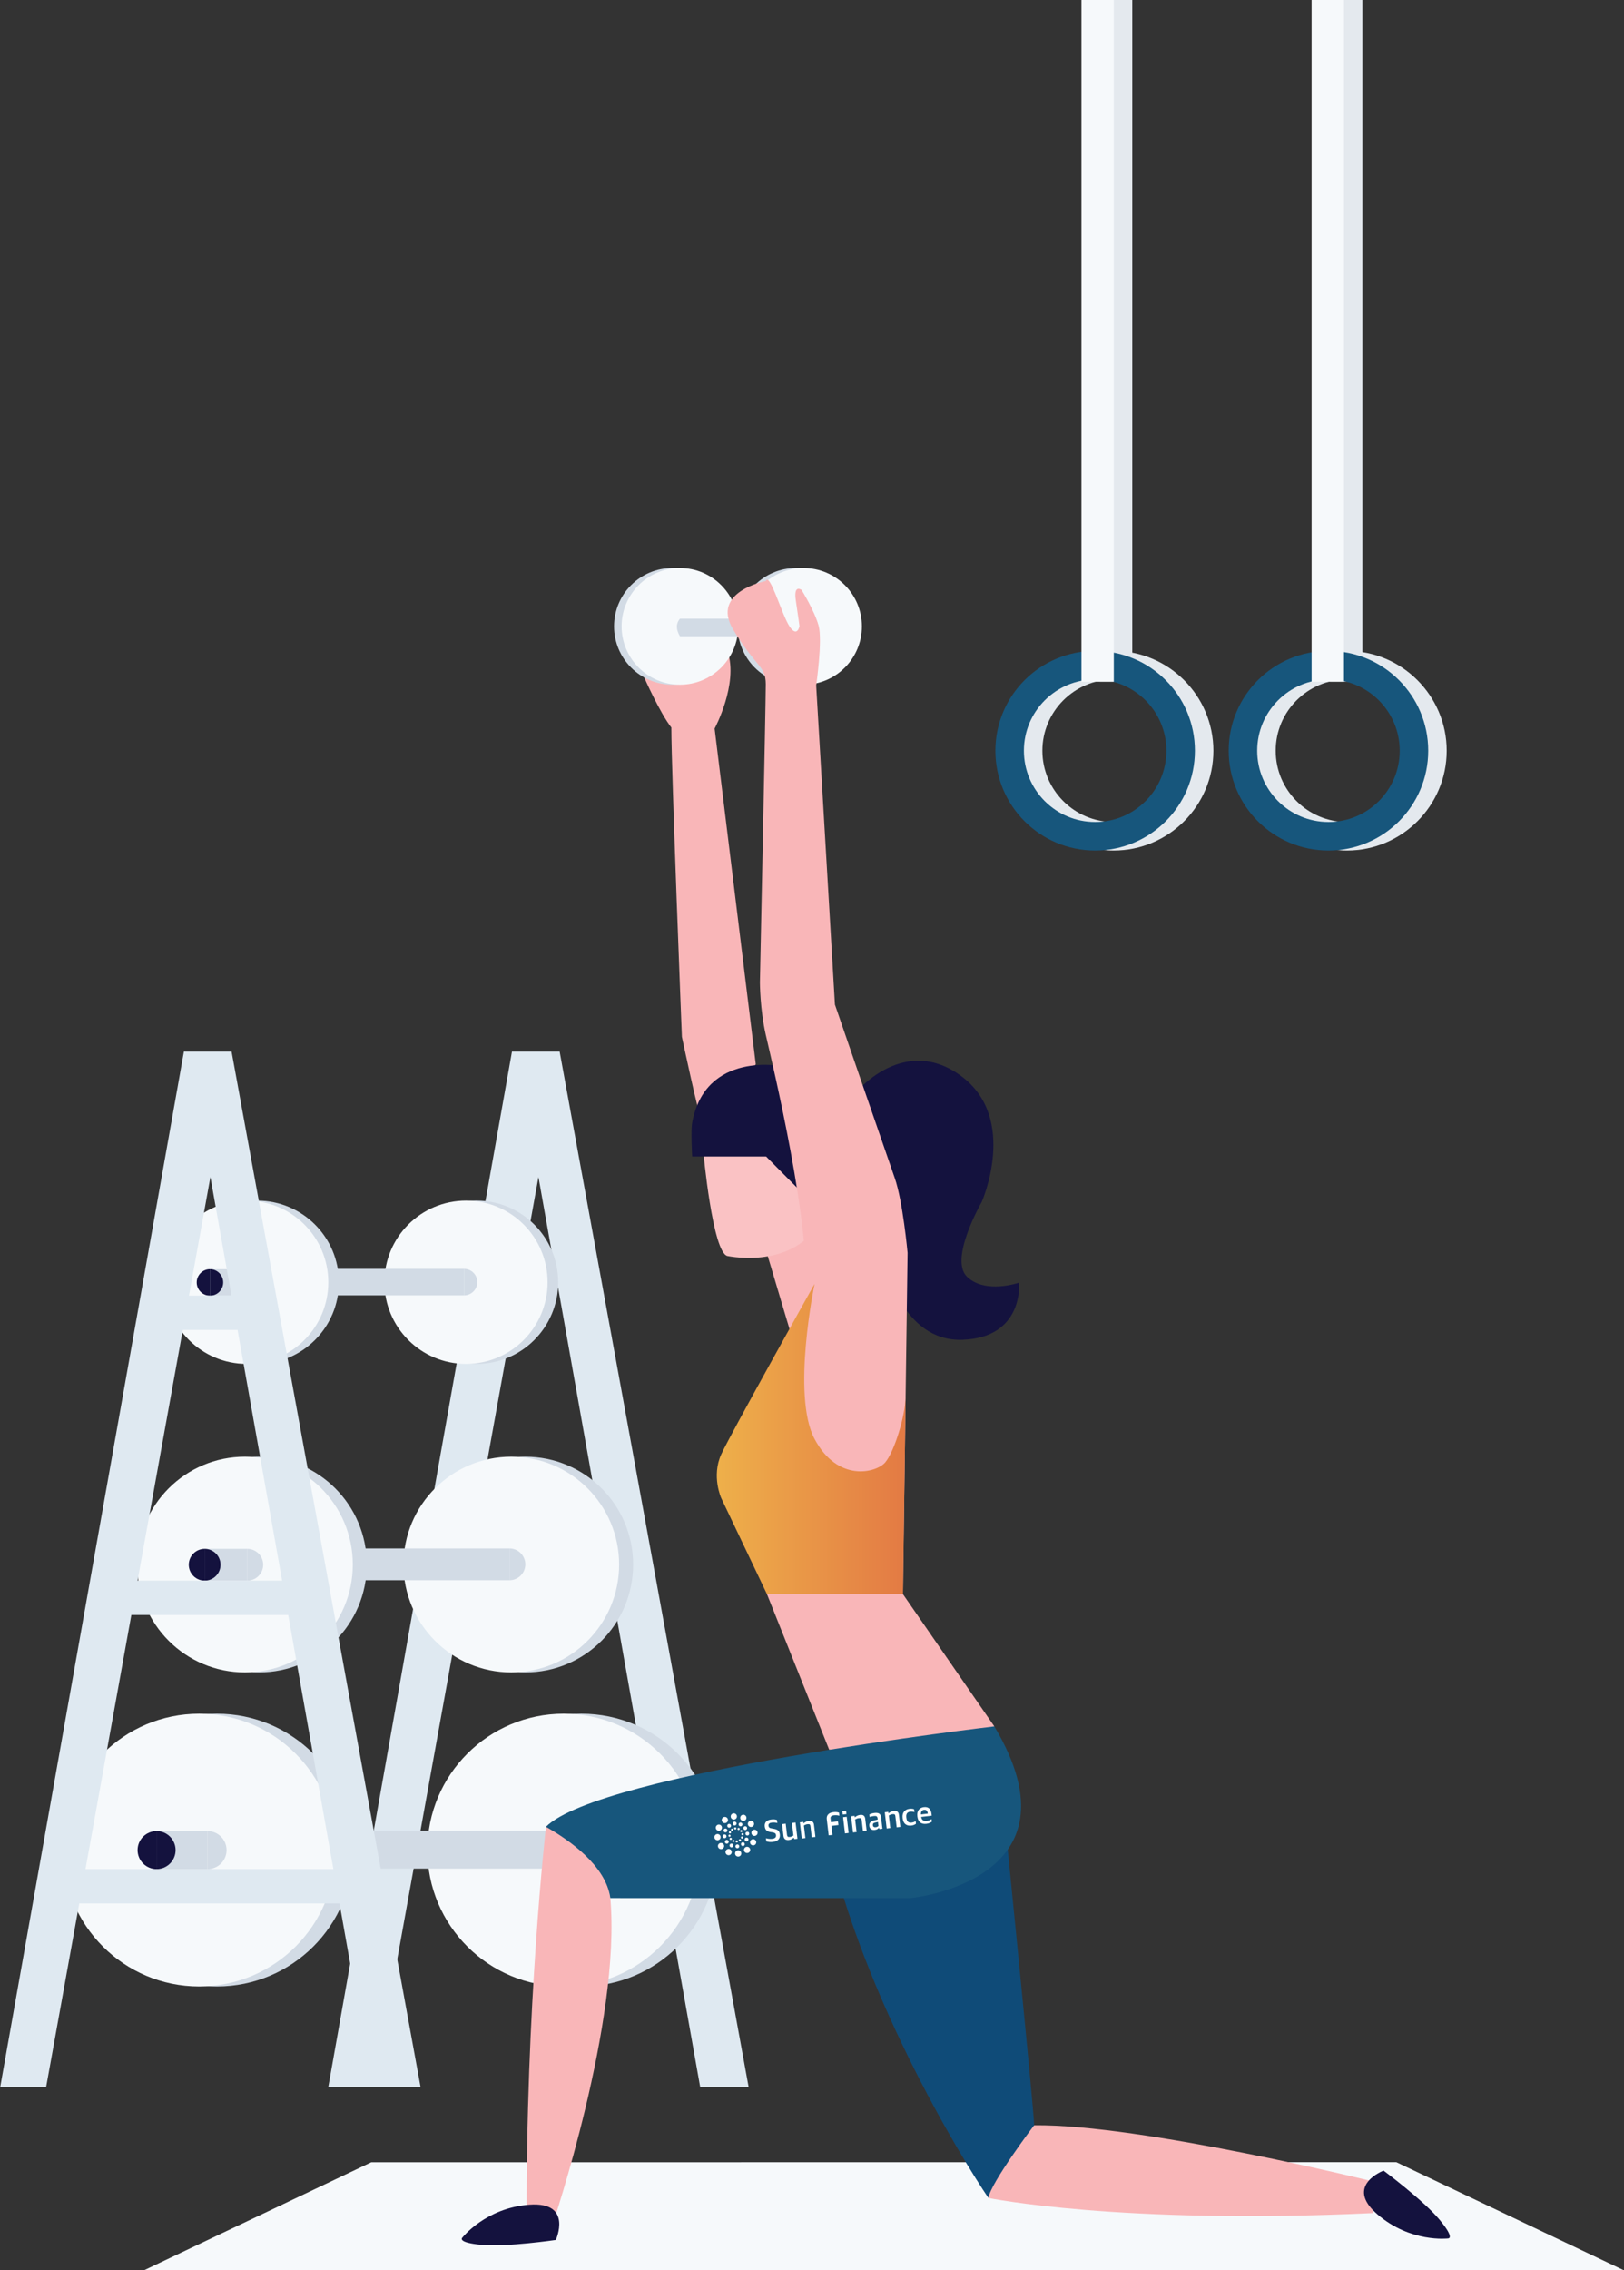 <?xml version="1.0" encoding="UTF-8" standalone="no"?>
<!DOCTYPE svg PUBLIC "-//W3C//DTD SVG 1.1//EN" "http://www.w3.org/Graphics/SVG/1.1/DTD/svg11.dtd">
<svg width="100%" height="100%" viewBox="0 0 2373 3316" version="1.1" xmlns="http://www.w3.org/2000/svg" xmlns:xlink="http://www.w3.org/1999/xlink" xml:space="preserve" xmlns:serif="http://www.serif.com/" style="fill-rule:evenodd;clip-rule:evenodd;stroke-miterlimit:10;">
    <rect x="0" y="0" width="2373" height="3316" fill="#333333" stroke="none"/>
    <g transform="matrix(1,0,0,1,-31674.3,-5062.5)">
        <g transform="matrix(4.167,0,0,4.167,27000,5062.5)">
            <g transform="matrix(1,0,0,1,1512.25,288.124)">
                <path d="M0,-49.969C-13.776,-49.969 -24.984,-38.761 -24.984,-24.985C-24.984,-11.208 -13.776,-0 0,-0C13.777,-0 24.985,-11.208 24.985,-24.985C24.985,-38.761 13.777,-49.969 0,-49.969M0,10C-19.29,10 -34.984,-5.694 -34.984,-24.985C-34.984,-44.275 -19.29,-59.969 0,-59.969C19.291,-59.969 34.985,-44.275 34.985,-24.985C34.985,-5.694 19.291,10 0,10" style="fill:rgb(228,233,238);fill-rule:nonzero;"/>
            </g>
        </g>
        <g transform="matrix(4.167,0,0,4.167,27000,5062.5)">
            <g transform="matrix(1,0,0,1,1594.06,288.124)">
                <path d="M0,-49.969C-13.777,-49.969 -24.985,-38.761 -24.985,-24.985C-24.985,-11.208 -13.777,-0 0,-0C13.776,-0 24.984,-11.208 24.984,-24.985C24.984,-38.761 13.776,-49.969 0,-49.969M0,10C-19.291,10 -34.985,-5.694 -34.985,-24.985C-34.985,-44.275 -19.291,-59.969 0,-59.969C19.29,-59.969 34.984,-44.275 34.984,-24.985C34.984,-5.694 19.29,10 0,10" style="fill:rgb(228,233,238);fill-rule:nonzero;"/>
            </g>
        </g>
        <g transform="matrix(4.167,0,0,4.167,27000,5062.5)">
            <g transform="matrix(-1,0,0,1,3026.23,-841.031)">
                <rect x="1507.44" y="841.031" width="11.345" height="238.969" style="fill:rgb(228,233,238);"/>
            </g>
        </g>
        <g transform="matrix(4.167,0,0,4.167,27000,5062.5)">
            <g transform="matrix(-1,0,0,1,3187.65,-841.031)">
                <rect x="1588.15" y="841.031" width="11.345" height="238.969" style="fill:rgb(228,233,238);"/>
            </g>
        </g>
        <g transform="matrix(4.167,0,0,4.167,27000,5062.5)">
            <g transform="matrix(1,0,0,1,1384.26,368.607)">
                <path d="M0,362.929L-66.269,0L-82.99,0L-147.401,362.929L-131.299,362.929L-73.7,43.968L-16.989,362.929L0,362.929Z" style="fill:rgb(223,233,241);fill-rule:nonzero;"/>
            </g>
        </g>
        <g transform="matrix(4.167,0,0,4.167,27000,5062.5)">
            <g transform="matrix(0,1,1,0,1288.86,420.839)">
                <path d="M28.617,-28.617C12.812,-28.617 -0,-15.804 -0,0C-0,15.805 12.812,28.617 28.617,28.617C44.422,28.617 57.234,15.805 57.234,0C57.234,-15.804 44.422,-28.617 28.617,-28.617" style="fill:rgb(210,219,229);fill-rule:nonzero;"/>
            </g>
        </g>
        <g transform="matrix(4.167,0,0,4.167,27000,5062.5)">
            <g transform="matrix(0,1,1,0,1285.15,420.839)">
                <path d="M28.617,-28.617C12.812,-28.617 -0,-15.804 -0,0C-0,15.805 12.812,28.617 28.617,28.617C44.422,28.617 57.234,15.805 57.234,0C57.234,-15.804 44.422,-28.617 28.617,-28.617" style="fill:rgb(246,249,251);fill-rule:nonzero;"/>
            </g>
        </g>
        <g transform="matrix(4.167,0,0,4.167,27000,5062.5)">
            <g transform="matrix(1,0,0,1,0,-181.204)">
                <rect x="1223.87" y="625.956" width="60.6" height="9.292" style="fill:rgb(210,219,229);"/>
            </g>
        </g>
        <g transform="matrix(4.167,0,0,4.167,27000,5062.5)">
            <g transform="matrix(1,0,0,1,1284.47,454.044)">
                <path d="M0,-9.292L0,0C2.565,0 4.646,-2.08 4.646,-4.646C4.646,-7.212 2.565,-9.292 0,-9.292" style="fill:rgb(210,219,229);fill-rule:nonzero;"/>
            </g>
        </g>
        <g transform="matrix(4.167,0,0,4.167,27000,5062.5)">
            <g transform="matrix(0,1,1,0,1305.95,510.595)">
                <path d="M37.806,-37.806C16.926,-37.806 0,-20.879 0,0.001C0,20.881 16.926,37.806 37.806,37.806C58.686,37.806 75.612,20.881 75.612,0.001C75.612,-20.879 58.686,-37.806 37.806,-37.806" style="fill:rgb(210,219,229);fill-rule:nonzero;"/>
            </g>
        </g>
        <g transform="matrix(4.167,0,0,4.167,27000,5062.5)">
            <g transform="matrix(0,1,1,0,1301.04,510.595)">
                <path d="M37.806,-37.806C16.926,-37.806 -0,-20.88 -0,0C-0,20.88 16.926,37.806 37.806,37.806C58.686,37.806 75.612,20.88 75.612,0C75.612,-20.88 58.686,-37.806 37.806,-37.806" style="fill:rgb(246,249,251);fill-rule:nonzero;"/>
            </g>
        </g>
        <g transform="matrix(4.167,0,0,4.167,27000,5062.5)">
            <g transform="matrix(1,0,0,1,0,16.663)">
                <rect x="1227.69" y="526.096" width="72.684" height="11.145" style="fill:rgb(210,219,229);"/>
            </g>
        </g>
        <g transform="matrix(4.167,0,0,4.167,27000,5062.5)">
            <g transform="matrix(1,0,0,1,1300.38,553.904)">
                <path d="M0,-11.145L0,0C3.077,0 5.572,-2.495 5.572,-5.572C5.572,-8.65 3.077,-11.145 0,-11.145" style="fill:rgb(210,219,229);fill-rule:nonzero;"/>
            </g>
        </g>
        <g transform="matrix(4.167,0,0,4.167,27000,5062.5)">
            <g transform="matrix(1,0,0,1,0,216.635)">
                <rect x="1293.34" y="425.02" width="86.903" height="13.325" style="fill:rgb(210,219,229);"/>
            </g>
        </g>
        <g transform="matrix(4.167,0,0,4.167,27000,5062.5)">
            <g transform="matrix(1,0,0,1,1380.25,654.98)">
                <path d="M0,-13.325L0,0C3.68,0 6.663,-2.983 6.663,-6.662C6.663,-10.342 3.68,-13.325 0,-13.325" style="fill:rgb(210,219,229);fill-rule:nonzero;"/>
            </g>
        </g>
        <g transform="matrix(4.167,0,0,4.167,27000,5062.5)">
            <g transform="matrix(0,1,1,0,1325.62,600.683)">
                <path d="M47.801,-47.801C21.402,-47.801 0.001,-26.401 0.001,-0.001C0.001,26.398 21.402,47.801 47.801,47.801C74.2,47.801 95.601,26.398 95.601,-0.001C95.601,-26.401 74.2,-47.801 47.801,-47.801" style="fill:rgb(210,219,229);fill-rule:nonzero;"/>
            </g>
        </g>
        <g transform="matrix(4.167,0,0,4.167,27000,5062.5)">
            <g transform="matrix(0,1,1,0,1319.41,600.683)">
                <path d="M47.801,-47.801C21.402,-47.801 0.001,-26.4 0.001,0C0.001,26.4 21.402,47.801 47.801,47.801C74.2,47.801 95.601,26.4 95.601,0C95.601,-26.4 74.2,-47.801 47.801,-47.801" style="fill:rgb(246,249,251);fill-rule:nonzero;"/>
            </g>
        </g>
        <g transform="matrix(4.167,0,0,4.167,27000,5062.5)">
            <g transform="matrix(1,0,0,1,0,216.635)">
                <rect x="1231.03" y="425.02" width="86.903" height="13.325" style="fill:rgb(210,219,229);"/>
            </g>
        </g>
        <g transform="matrix(4.167,0,0,4.167,27000,5062.5)">
            <g transform="matrix(1,0,0,1,1317.94,654.98)">
                <path d="M0,-13.325L0,0C3.679,0 6.663,-2.983 6.663,-6.662C6.663,-10.342 3.679,-13.325 0,-13.325" style="fill:rgb(210,219,229);fill-rule:nonzero;"/>
            </g>
        </g>
        <g transform="matrix(4.167,0,0,4.167,27000,5062.5)">
            <g transform="matrix(0,1,1,0,1197.82,600.683)">
                <path d="M47.801,-47.801C21.402,-47.801 0.001,-26.4 0.001,0C0.001,26.4 21.402,47.801 47.801,47.801C74.2,47.801 95.601,26.4 95.601,0C95.601,-26.4 74.2,-47.801 47.801,-47.801" style="fill:rgb(210,219,229);fill-rule:nonzero;"/>
            </g>
        </g>
        <g transform="matrix(4.167,0,0,4.167,27000,5062.5)">
            <g transform="matrix(0,1,1,0,1191.61,600.683)">
                <path d="M47.801,-47.801C21.402,-47.801 0.001,-26.4 0.001,-0.001C0.001,26.398 21.402,47.801 47.801,47.801C74.2,47.801 95.601,26.398 95.601,-0.001C95.601,-26.4 74.2,-47.801 47.801,-47.801" style="fill:rgb(246,249,251);fill-rule:nonzero;"/>
            </g>
        </g>
        <g transform="matrix(4.167,0,0,4.167,27000,5062.5)">
            <g transform="matrix(0,1,1,0,1212.56,510.595)">
                <path d="M37.806,-37.806C16.926,-37.806 0,-20.879 0,0C0,20.88 16.926,37.806 37.806,37.806C58.686,37.806 75.612,20.88 75.612,0C75.612,-20.879 58.686,-37.806 37.806,-37.806" style="fill:rgb(210,219,229);fill-rule:nonzero;"/>
            </g>
        </g>
        <g transform="matrix(4.167,0,0,4.167,27000,5062.5)">
            <g transform="matrix(0,1,1,0,1207.65,510.595)">
                <path d="M37.806,-37.806C16.926,-37.806 0,-20.879 0,0C0,20.88 16.926,37.806 37.806,37.806C58.686,37.806 75.612,20.88 75.612,0C75.612,-20.879 58.686,-37.806 37.806,-37.806" style="fill:rgb(246,249,251);fill-rule:nonzero;"/>
            </g>
        </g>
        <g transform="matrix(4.167,0,0,4.167,27000,5062.5)">
            <g transform="matrix(0,1,1,0,1211.96,420.84)">
                <path d="M28.617,-28.617C12.812,-28.617 -0.001,-15.805 -0.001,-0C-0.001,15.804 12.812,28.617 28.617,28.617C44.422,28.617 57.234,15.804 57.234,-0C57.234,-15.805 44.422,-28.617 28.617,-28.617" style="fill:rgb(210,219,229);fill-rule:nonzero;"/>
            </g>
        </g>
        <g transform="matrix(4.167,0,0,4.167,27000,5062.5)">
            <g transform="matrix(0,1,1,0,1208.25,420.84)">
                <path d="M28.617,-28.617C12.812,-28.617 -0.001,-15.805 -0.001,-0C-0.001,15.804 12.812,28.617 28.617,28.617C44.422,28.617 57.234,15.804 57.234,-0C57.234,-15.805 44.422,-28.617 28.617,-28.617" style="fill:rgb(246,249,251);fill-rule:nonzero;"/>
            </g>
        </g>
        <g transform="matrix(4.167,0,0,4.167,27000,5062.5)">
            <g transform="matrix(-1,0,0,1,2371.18,216.967)">
                <rect x="1176.65" y="424.854" width="17.884" height="13.325" style="fill:rgb(210,219,229);"/>
            </g>
        </g>
        <g transform="matrix(4.167,0,0,4.167,27000,5062.5)">
            <g transform="matrix(1,0,0,1,1176.65,641.821)">
                <path d="M0,13.325L0,0C-3.679,0 -6.663,2.983 -6.663,6.662C-6.663,10.342 -3.679,13.325 0,13.325" style="fill:rgb(20,18,62);fill-rule:nonzero;"/>
            </g>
        </g>
        <g transform="matrix(4.167,0,0,4.167,27000,5062.5)">
            <g transform="matrix(1,0,0,1,1194.53,655.146)">
                <path d="M0,-13.325L0,0C3.68,0 6.663,-2.983 6.663,-6.662C6.663,-10.342 3.68,-13.325 0,-13.325" style="fill:rgb(210,219,229);fill-rule:nonzero;"/>
            </g>
        </g>
        <g transform="matrix(4.167,0,0,4.167,27000,5062.5)">
            <g transform="matrix(1,0,0,1,1176.65,655.146)">
                <path d="M0,-13.325L0,0C3.679,0 6.663,-2.983 6.663,-6.662C6.663,-10.342 3.679,-13.325 0,-13.325" style="fill:rgb(20,18,62);fill-rule:nonzero;"/>
            </g>
        </g>
        <g transform="matrix(4.167,0,0,4.167,27000,5062.5)">
            <g transform="matrix(-1,0,0,1,2401.97,16.939)">
                <rect x="1193.51" y="525.958" width="14.958" height="11.145" style="fill:rgb(210,219,229);"/>
            </g>
        </g>
        <g transform="matrix(4.167,0,0,4.167,27000,5062.5)">
            <g transform="matrix(1,0,0,1,1193.51,542.898)">
                <path d="M0,11.145L0,0C-3.077,0 -5.572,2.495 -5.572,5.573C-5.572,8.65 -3.077,11.145 0,11.145" style="fill:rgb(20,18,62);fill-rule:nonzero;"/>
            </g>
        </g>
        <g transform="matrix(4.167,0,0,4.167,27000,5062.5)">
            <g transform="matrix(1,0,0,1,1208.46,554.043)">
                <path d="M0,-11.145L0,0C3.077,0 5.572,-2.495 5.572,-5.573C5.572,-8.65 3.077,-11.145 0,-11.145" style="fill:rgb(210,219,229);fill-rule:nonzero;"/>
            </g>
        </g>
        <g transform="matrix(4.167,0,0,4.167,27000,5062.5)">
            <g transform="matrix(1,0,0,1,1193.51,554.043)">
                <path d="M0,-11.145L0,0C3.077,0 5.573,-2.495 5.573,-5.573C5.573,-8.65 3.077,-11.145 0,-11.145" style="fill:rgb(20,18,62);fill-rule:nonzero;"/>
            </g>
        </g>
        <g transform="matrix(4.167,0,0,4.167,27000,5062.5)">
            <g transform="matrix(-1,0,0,1,2403.2,-180.972)">
                <rect x="1195.37" y="625.84" width="12.471" height="9.292" style="fill:rgb(210,219,229);"/>
            </g>
        </g>
        <g transform="matrix(4.167,0,0,4.167,27000,5062.5)">
            <g transform="matrix(1,0,0,1,1195.37,444.868)">
                <path d="M0,9.292L0,0C-2.565,0 -4.646,2.08 -4.646,4.646C-4.646,7.212 -2.565,9.292 0,9.292" style="fill:rgb(20,18,62);fill-rule:nonzero;"/>
            </g>
        </g>
        <g transform="matrix(4.167,0,0,4.167,27000,5062.5)">
            <g transform="matrix(1,0,0,1,1207.84,454.16)">
                <path d="M0,-9.292L0,0C2.565,0 4.646,-2.08 4.646,-4.646C4.646,-7.212 2.565,-9.292 0,-9.292" style="fill:rgb(210,219,229);fill-rule:nonzero;"/>
            </g>
        </g>
        <g transform="matrix(4.167,0,0,4.167,27000,5062.5)">
            <g transform="matrix(1,0,0,1,1195.37,454.16)">
                <path d="M0,-9.292L0,0C2.565,0 4.646,-2.08 4.646,-4.646C4.646,-7.212 2.565,-9.292 0,-9.292" style="fill:rgb(20,18,62);fill-rule:nonzero;"/>
            </g>
        </g>
        <g transform="matrix(4.167,0,0,4.167,27000,5062.5)">
            <g transform="matrix(1,0,0,1,1269.22,368.607)">
                <path d="M0,362.929L-66.269,0L-82.99,0L-147.4,362.929L-131.298,362.929L-73.7,43.968L-16.988,362.929L0,362.929Z" style="fill:rgb(223,233,241);fill-rule:nonzero;"/>
            </g>
        </g>
        <g transform="matrix(4.167,0,0,4.167,27000,5062.5)">
            <g transform="matrix(-1,0,0,1,2389.9,242.326)">
                <rect x="1144.28" y="412.82" width="101.337" height="12.034" style="fill:rgb(223,233,241);"/>
            </g>
        </g>
        <g transform="matrix(4.167,0,0,4.167,27000,5062.5)">
            <g transform="matrix(-1,0,0,1,2389.91,40.118)">
                <rect x="1157.62" y="513.924" width="74.658" height="12.034" style="fill:rgb(223,233,241);"/>
            </g>
        </g>
        <g transform="matrix(4.167,0,0,4.167,27000,5062.5)">
            <g transform="matrix(-1,0,0,1,2389.91,-159.69)">
                <rect x="1173.3" y="613.828" width="43.3" height="12.034" style="fill:rgb(223,233,241);"/>
            </g>
        </g>
        <g transform="matrix(4.167,0,0,4.167,27000,5062.5)">
            <g transform="matrix(0.903,-0.429,-0.429,-0.903,1205.55,905.149)">
                <path d="M16.976,113.114L105.097,113.114L429.888,-41.155L485.567,-109.458L16.976,113.114Z" style="fill:rgb(246,249,251);fill-rule:nonzero;"/>
            </g>
        </g>
        <g transform="matrix(4.167,0,0,4.167,27000,5062.5)">
            <g transform="matrix(1,0,0,1,1347.54,377.11)">
                <path d="M0,-139.864C0,-139.864 5.551,-127.284 9.62,-122.104C9.62,-106.933 13.32,-13.69 13.32,-13.69C13.32,-13.69 19.241,14.431 20.721,17.391C22.201,20.351 39.222,-4.07 39.222,-4.07L24.791,-121.734C24.791,-121.734 33.187,-137.274 29.358,-148.744C25.531,-160.215 0,-139.864 0,-139.864" style="fill:rgb(249,182,184);fill-rule:nonzero;"/>
            </g>
        </g>
        <g transform="matrix(4.167,0,0,4.167,27000,5062.5)">
            <g transform="matrix(0,-1,-1,0,1357.52,199.101)">
                <path d="M-20.45,-20.45C-31.744,-20.45 -40.9,-11.294 -40.9,0C-40.9,11.294 -31.744,20.45 -20.45,20.45C-9.156,20.45 0,11.294 0,0C0,-11.294 -9.156,-20.45 -20.45,-20.45" style="fill:rgb(210,219,229);fill-rule:nonzero;"/>
            </g>
        </g>
        <g transform="matrix(4.167,0,0,4.167,27000,5062.5)">
            <g transform="matrix(0,-1,-1,0,1360.17,199.101)">
                <path d="M-20.45,-20.45C-31.744,-20.45 -40.9,-11.294 -40.9,0C-40.9,11.295 -31.744,20.45 -20.45,20.45C-9.156,20.45 0,11.295 0,0C0,-11.294 -9.156,-20.45 -20.45,-20.45" style="fill:rgb(246,249,251);fill-rule:nonzero;"/>
            </g>
        </g>
        <g transform="matrix(4.167,0,0,4.167,27000,5062.5)">
            <g transform="matrix(-1,0,0,1,1358.63,216.878)">
                <path d="M-37.273,6.125L-1.539,6.125C-0.242,3.926 0,1.854 -1.539,0L-37.273,0L-37.273,6.125Z" style="fill:rgb(210,219,229);fill-rule:nonzero;"/>
            </g>
        </g>
        <g transform="matrix(4.167,0,0,4.167,27000,5062.5)">
            <g transform="matrix(-0.286,-0.958,-0.958,0.286,1425.15,441.43)">
                <path d="M-19.725,32.438L17.361,32.438L23.25,11.623L-5.352,12.437L-19.725,32.438Z" style="fill:rgb(249,182,184);fill-rule:nonzero;"/>
            </g>
        </g>
        <g transform="matrix(4.167,0,0,4.167,27000,5062.5)">
            <g transform="matrix(-0.388,0.922,0.922,0.388,1415.93,399.285)">
                <path d="M22.313,-42.209C22.313,-42.209 54.039,-25.347 52.895,-20.086C51.752,-14.825 45.253,7.61 22.313,5.182C-0.629,2.755 1.355,-26.13 1.355,-26.13L22.313,-42.209Z" style="fill:rgb(250,194,196);fill-rule:nonzero;"/>
            </g>
        </g>
        <g transform="matrix(4.167,0,0,4.167,27000,5062.5)">
            <g transform="matrix(1,0,0,1,1396.33,416.822)">
                <path d="M0,-43.06C0,-43.06 -27.247,-48.715 -31.874,-23.268C-32.377,-20.447 -31.874,-11.444 -31.874,-11.444L-5.934,-11.444L11.032,5.655L0,-43.06Z" style="fill:rgb(20,18,62);fill-rule:nonzero;"/>
            </g>
        </g>
        <g transform="matrix(4.167,0,0,4.167,27000,5062.5)">
            <g transform="matrix(-0.043,-0.999,-0.999,0.043,1535.34,694.746)">
                <path d="M-72.738,-64.769C-72.738,-64.769 -49.148,15.672 -47.964,53.054C-53.885,68.528 -72.738,70.155 -72.738,70.155C-72.738,70.155 -84.146,24.57 -83.825,-64.295L-72.738,-64.769Z" style="fill:rgb(249,182,184);fill-rule:nonzero;"/>
            </g>
        </g>
        <g transform="matrix(4.167,0,0,4.167,27000,5062.5)">
            <g transform="matrix(0.828,-0.561,-0.561,-0.828,1503.46,716.232)">
                <path d="M-31.894,-13.047C-31.894,-13.047 -55.781,-21.182 -59.459,-25.142C-59.453,-9.754 -56.743,62.352 -31.894,119.507C15.007,95.673 23.268,88.086 23.268,88.086C23.268,88.086 -29.126,-8.965 -31.894,-13.047" style="fill:rgb(15,75,120);fill-rule:nonzero;"/>
            </g>
        </g>
        <g transform="matrix(4.167,0,0,4.167,27000,5062.5)">
            <g transform="matrix(1,0,0,1,1315.47,638.896)">
                <path d="M0,140.966C0,140.966 24.14,69.667 20.29,26.409C16.439,2.877 12.74,0 12.74,0L-2.278,1.427C-2.278,1.427 -9.452,64.524 -9.041,140.966L0,140.966Z" style="fill:rgb(249,182,184);fill-rule:nonzero;"/>
            </g>
        </g>
        <g transform="matrix(4.167,0,0,4.167,27000,5062.5)">
            <g transform="matrix(1,0,0,1,1422.55,450.62)">
                <path d="M0,-68.375C0,-68.375 16.708,-88.167 36.5,-73.259C56.293,-58.35 43.44,-29.304 43.44,-29.304C43.44,-29.304 31.874,-9.254 38.3,-3.085C44.726,3.083 56.55,-1.029 56.55,-1.029C56.55,-1.029 58.35,18.192 36.758,18.992C15.166,19.792 9.527,-8.227 9.527,-8.227L0,-68.375Z" style="fill:rgb(20,18,62);fill-rule:nonzero;"/>
            </g>
        </g>
        <g transform="matrix(4.167,0,0,4.167,27000,5062.5)">
            <g transform="matrix(0,-1,-1,0,1400.87,199.101)">
                <path d="M-20.45,-20.45C-31.744,-20.45 -40.9,-11.294 -40.9,0C-40.9,11.294 -31.744,20.45 -20.45,20.45C-9.156,20.45 0,11.294 0,0C0,-11.294 -9.156,-20.45 -20.45,-20.45" style="fill:rgb(210,219,229);fill-rule:nonzero;"/>
            </g>
        </g>
        <g transform="matrix(4.167,0,0,4.167,27000,5062.5)">
            <g transform="matrix(0,-1,-1,0,1403.53,199.101)">
                <path d="M-20.45,-20.45C-31.744,-20.45 -40.9,-11.294 -40.9,0C-40.9,11.295 -31.744,20.45 -20.45,20.45C-9.156,20.45 0,11.295 0,0C0,-11.294 -9.156,-20.45 -20.45,-20.45" style="fill:rgb(246,249,251);fill-rule:nonzero;"/>
            </g>
        </g>
        <g transform="matrix(4.167,0,0,4.167,27000,5062.5)">
            <g transform="matrix(1,0,0,1,1390.27,611.774)">
                <path d="M0,-408.104C0,-408.104 -19.315,-404.405 -11.507,-391.254C-3.698,-378.103 0,-378.513 0,-371.937C0,-365.362 -2.055,-267.436 -2.055,-267.436C-2.055,-267.436 -2.055,-258.097 0,-249.055C2.056,-240.014 16.625,-180.007 13.749,-155.759C10.872,-131.511 0.411,-53.019 0.411,-53.019L22.244,1.546L66.99,3.286L80.146,-6.65L48.085,-53.019L49.729,-172.613C49.729,-172.613 48.085,-190.696 45.208,-198.916C42.331,-207.135 24.248,-259.65 24.248,-259.65L17.673,-371.527C17.673,-371.527 19.966,-387.253 18.517,-392.505C17.068,-397.756 12.541,-404.999 12.541,-404.999C12.541,-404.999 9.644,-407.172 10.55,-401.196C11.455,-395.221 11.816,-392.324 11.816,-392.324C11.816,-392.324 11.093,-388.159 8.376,-392.143C5.66,-396.126 1.402,-411.39 0,-408.104" style="fill:rgb(249,182,184);fill-rule:nonzero;"/>
            </g>
        </g>
        <g transform="matrix(4.167,0,0,4.167,27000,5062.5)">
            <g transform="matrix(66.24,0,0,-66.24,1373.07,504.394)">
                <path d="M0.024,-0.081C-0.029,-0.197 0.024,-0.313 0.024,-0.313L0.266,-0.821L0.986,-0.821L1,0.227C0.999,0.121 0.939,-0.07 0.891,-0.125C0.843,-0.179 0.641,-0.231 0.518,-0C0.395,0.231 0.518,0.821 0.518,0.821C0.518,0.821 0.077,0.034 0.024,-0.081Z" style="fill:url(#_Linear1);fill-rule:nonzero;"/>
            </g>
        </g>
        <g transform="matrix(4.167,0,0,4.167,27000,5062.5)">
            <g transform="matrix(-0.408,-0.913,-0.913,0.408,1355.03,590.49)">
                <path d="M-60.442,-99.371C-60.442,-99.371 -18.787,33.622 -28.425,58.529C-36.067,52.88 -49.525,44.888 -60.442,48.118L-103.414,-48.031C-103.414,-48.031 -123.09,-106.804 -60.442,-99.371" style="fill:rgb(23,86,124);fill-rule:nonzero;"/>
            </g>
        </g>
        <g transform="matrix(4.167,0,0,4.167,27000,5062.5)">
            <g transform="matrix(-0.725,0.689,0.689,0.725,1625.51,778.784)">
                <path d="M1.125,-25.815C1.125,-25.815 14.749,-31.588 13.246,-16.247C11.742,-0.906 1.125,6.963 1.125,6.963C1.125,6.963 -0.666,8.998 -1.253,0.161C-1.839,-8.676 1.125,-25.815 1.125,-25.815" style="fill:rgb(20,18,62);fill-rule:nonzero;"/>
            </g>
        </g>
        <g transform="matrix(4.167,0,0,4.167,27000,5062.5)">
            <g transform="matrix(0.025,-1,-1,-0.025,1308.11,765.432)">
                <path d="M-19.478,-9.031C-19.478,-9.031 -5.855,-14.802 -7.358,0.538C-8.861,15.878 -19.478,23.747 -19.478,23.747C-19.478,23.747 -21.27,25.783 -21.856,16.945C-22.442,8.109 -19.478,-9.031 -19.478,-9.031" style="fill:rgb(20,18,62);fill-rule:nonzero;"/>
            </g>
        </g>
        <g transform="matrix(4.167,0,0,4.167,27000,5062.5)">
            <g transform="matrix(0,-1,-1,0,1505.77,233.155)">
                <circle cx="-29.984" cy="0" r="29.984" style="fill:none;stroke:rgb(23,86,124);stroke-width:10px;"/>
            </g>
        </g>
        <g transform="matrix(4.167,0,0,4.167,27000,5062.5)">
            <g transform="matrix(0,-1,-1,0,1587.58,233.155)">
                <ellipse cx="-29.985" cy="0" rx="29.984" ry="29.985" style="fill:none;stroke:rgb(23,86,124);stroke-width:10px;"/>
            </g>
        </g>
        <g transform="matrix(4.167,0,0,4.167,27000,5062.5)">
            <g transform="matrix(-1,0,0,1,3013.27,-841.031)">
                <rect x="1500.96" y="841.031" width="11.345" height="238.969" style="fill:rgb(246,249,251);"/>
            </g>
        </g>
        <g transform="matrix(4.167,0,0,4.167,27000,5062.5)">
            <g transform="matrix(-1,0,0,1,3174.7,-841.031)">
                <rect x="1581.68" y="841.031" width="11.346" height="238.969" style="fill:rgb(246,249,251);"/>
            </g>
        </g>
        <g transform="matrix(4.167,0,0,4.167,27000,5062.5)">
            <g transform="matrix(-0.993,0.117,0.117,0.993,1380.85,650.725)">
                <path d="M0.128,-2.171C-0.475,-2.172 -0.963,-1.684 -0.962,-1.082C-0.962,-0.479 -0.475,0.009 0.128,0.008C0.73,0.008 1.218,-0.479 1.218,-1.082C1.217,-1.684 0.731,-2.172 0.128,-2.171" style="fill:white;fill-rule:nonzero;"/>
            </g>
        </g>
        <g transform="matrix(4.167,0,0,4.167,27000,5062.5)">
            <g transform="matrix(-0.993,0.117,0.117,0.993,1379.32,637.753)">
                <path d="M0.127,-2.172C-0.476,-2.172 -0.963,-1.685 -0.962,-1.083C-0.962,-0.48 -0.476,0.008 0.127,0.007C0.73,0.007 1.218,-0.48 1.217,-1.083C1.217,-1.685 0.73,-2.173 0.127,-2.172" style="fill:white;fill-rule:nonzero;"/>
            </g>
        </g>
        <g transform="matrix(4.167,0,0,4.167,27000,5062.5)">
            <g transform="matrix(-0.993,0.117,0.117,0.993,1373.6,645.002)">
                <path d="M0.128,-2.171C-0.476,-2.172 -0.963,-1.684 -0.962,-1.082C-0.962,-0.479 -0.476,0.009 0.128,0.008C0.73,0.008 1.218,-0.479 1.218,-1.082C1.217,-1.684 0.73,-2.172 0.128,-2.171" style="fill:white;fill-rule:nonzero;"/>
            </g>
        </g>
        <g transform="matrix(4.167,0,0,4.167,27000,5062.5)">
            <g transform="matrix(-0.993,0.117,0.117,0.993,1386.57,643.476)">
                <path d="M0.127,-2.172C-0.475,-2.172 -0.963,-1.685 -0.962,-1.083C-0.962,-0.48 -0.475,0.008 0.127,0.007C0.73,0.007 1.218,-0.48 1.217,-1.083C1.217,-1.685 0.731,-2.173 0.127,-2.172" style="fill:white;fill-rule:nonzero;"/>
            </g>
        </g>
        <g transform="matrix(4.167,0,0,4.167,27000,5062.5)">
            <g transform="matrix(-0.983,0.183,0.183,0.983,1376.32,638.957)">
                <path d="M0.2,-2.162C-0.402,-2.162 -0.89,-1.674 -0.89,-1.072C-0.89,-0.471 -0.402,0.018 0.2,0.018C0.801,0.018 1.29,-0.47 1.29,-1.072C1.29,-1.674 0.802,-2.162 0.2,-2.162" style="fill:white;fill-rule:nonzero;"/>
            </g>
        </g>
        <g transform="matrix(4.167,0,0,4.167,27000,5062.5)">
            <g transform="matrix(-0.802,0.597,0.597,0.802,1384.77,648.73)">
                <path d="M0.653,-1.97C1.255,-1.968 1.748,-1.481 1.747,-0.877C1.745,-0.274 1.257,0.219 0.653,0.217C0.05,0.215 -0.443,-0.273 -0.44,-0.876C-0.439,-1.48 0.041,-1.967 0.653,-1.97" style="fill:white;fill-rule:nonzero;"/>
            </g>
        </g>
        <g transform="matrix(4.167,0,0,4.167,27000,5062.5)">
            <g transform="matrix(-0.986,0.169,0.169,0.986,1382.77,638.203)">
                <path d="M0.185,-2.164C-0.417,-2.164 -0.905,-1.676 -0.905,-1.074C-0.905,-0.472 -0.417,0.017 0.185,0.016C0.787,0.016 1.275,-0.472 1.276,-1.074C1.275,-1.675 0.787,-2.164 0.185,-2.164" style="fill:white;fill-rule:nonzero;"/>
            </g>
        </g>
        <g transform="matrix(4.167,0,0,4.167,27000,5062.5)">
            <g transform="matrix(-0.687,0.727,0.727,0.687,1378.33,649.117)">
                <path d="M0.792,-1.839C0.191,-1.839 -0.299,-1.351 -0.298,-0.749C-0.299,-0.147 0.189,0.341 0.792,0.341C1.393,0.341 1.883,-0.147 1.882,-0.749C1.882,-1.352 1.394,-1.84 0.792,-1.839" style="fill:white;fill-rule:nonzero;"/>
            </g>
        </g>
        <g transform="matrix(4.167,0,0,4.167,27000,5062.5)">
            <g transform="matrix(-0.577,0.816,0.816,0.577,1374.85,640.259)">
                <path d="M0.89,-1.72C0.288,-1.719 -0.199,-1.232 -0.201,-0.629C-0.2,-0.028 0.287,0.461 0.89,0.461C1.491,0.461 1.98,-0.028 1.98,-0.629C1.98,-1.231 1.493,-1.72 0.89,-1.72" style="fill:white;fill-rule:nonzero;"/>
            </g>
        </g>
        <g transform="matrix(4.167,0,0,4.167,27000,5062.5)">
            <g transform="matrix(-0.013,1,1,0.013,1385.87,644.652)">
                <path d="M1.09,-1.105C0.487,-1.105 -0,-0.617 -0,-0.015C-0,0.588 0.487,1.075 1.09,1.075C1.692,1.075 2.18,0.588 2.179,-0.016C2.18,-0.617 1.692,-1.105 1.09,-1.105" style="fill:white;fill-rule:nonzero;"/>
            </g>
        </g>
        <g transform="matrix(4.167,0,0,4.167,27000,5062.5)">
            <g transform="matrix(0.115,0.993,0.993,-0.115,1384.83,638.235)">
                <path d="M1.082,-0.965C0.48,-0.965 -0.008,-0.477 -0.008,0.125C-0.007,0.728 0.48,1.215 1.082,1.215C1.685,1.214 2.172,0.727 2.172,0.125C2.172,-0.478 1.684,-0.966 1.082,-0.965" style="fill:white;fill-rule:nonzero;"/>
            </g>
        </g>
        <g transform="matrix(4.167,0,0,4.167,27000,5062.5)">
            <g transform="matrix(-0.706,0.708,0.708,0.706,1375.67,647.061)">
                <path d="M0.772,-1.86C0.17,-1.86 -0.318,-1.372 -0.318,-0.769C-0.318,-0.168 0.17,0.32 0.772,0.32C1.374,0.32 1.862,-0.168 1.862,-0.77C1.862,-1.372 1.374,-1.86 0.772,-1.86" style="fill:white;fill-rule:nonzero;"/>
            </g>
        </g>
        <g transform="matrix(4.167,0,0,4.167,27000,5062.5)">
            <g transform="matrix(-0.993,0.117,0.117,0.993,1380.46,647.815)">
                <path d="M0.078,-1.334C-0.291,-1.333 -0.59,-1.034 -0.591,-0.664C-0.59,-0.295 -0.29,0.004 0.078,0.004C0.448,0.004 0.747,-0.296 0.748,-0.666C0.747,-1.035 0.447,-1.334 0.078,-1.334" style="fill:white;fill-rule:nonzero;"/>
            </g>
        </g>
        <g transform="matrix(4.167,0,0,4.167,27000,5062.5)">
            <g transform="matrix(-0.993,0.117,0.117,0.993,1379.52,639.837)">
                <path d="M0.079,-1.334C-0.291,-1.334 -0.59,-1.035 -0.59,-0.665C-0.591,-0.295 -0.291,0.004 0.079,0.004C0.448,0.005 0.747,-0.295 0.748,-0.665C0.747,-1.035 0.447,-1.334 0.079,-1.334" style="fill:white;fill-rule:nonzero;"/>
            </g>
        </g>
        <g transform="matrix(4.167,0,0,4.167,27000,5062.5)">
            <g transform="matrix(-0.993,0.117,0.117,0.993,1375.99,644.301)">
                <path d="M0.079,-1.334C-0.291,-1.334 -0.59,-1.035 -0.59,-0.665C-0.591,-0.295 -0.291,0.004 0.079,0.005C0.448,0.005 0.747,-0.295 0.748,-0.664C0.748,-1.034 0.448,-1.334 0.079,-1.334" style="fill:white;fill-rule:nonzero;"/>
            </g>
        </g>
        <g transform="matrix(4.167,0,0,4.167,27000,5062.5)">
            <g transform="matrix(-0.993,0.117,0.117,0.993,1383.97,643.361)">
                <path d="M0.079,-1.334C-0.291,-1.334 -0.59,-1.035 -0.59,-0.665C-0.591,-0.295 -0.291,0.004 0.079,0.004C0.448,0.005 0.747,-0.295 0.748,-0.665C0.747,-1.035 0.447,-1.334 0.079,-1.334" style="fill:white;fill-rule:nonzero;"/>
            </g>
        </g>
        <g transform="matrix(4.167,0,0,4.167,27000,5062.5)">
            <g transform="matrix(0.596,0.803,0.803,-0.596,1376.79,639.769)">
                <path d="M0.539,-0.271C0.908,-0.271 1.209,0.031 1.209,0.401C1.21,0.77 0.908,1.07 0.538,1.071C0.169,1.072 -0.131,0.77 -0.132,0.401C-0.133,0.031 0.162,-0.265 0.539,-0.271" style="fill:white;fill-rule:nonzero;"/>
            </g>
        </g>
        <g transform="matrix(4.167,0,0,4.167,27000,5062.5)">
            <g transform="matrix(-0.828,0.561,0.561,0.828,1382.86,646.649)">
                <path d="M0.376,-1.223C0.007,-1.222 -0.292,-0.922 -0.293,-0.553C-0.293,-0.184 0.007,0.116 0.376,0.115C0.746,0.115 1.046,-0.184 1.045,-0.554C1.045,-0.922 0.746,-1.222 0.376,-1.223" style="fill:white;fill-rule:nonzero;"/>
            </g>
        </g>
        <g transform="matrix(4.167,0,0,4.167,27000,5062.5)">
            <g transform="matrix(-0.336,0.942,0.942,0.336,1381.84,638.971)">
                <path d="M0.63,-0.894C0.261,-0.894 -0.039,-0.594 -0.039,-0.226C-0.039,0.143 0.261,0.444 0.63,0.444C0.998,0.444 1.299,0.144 1.298,-0.225C1.298,-0.594 0.999,-0.894 0.63,-0.894" style="fill:white;fill-rule:nonzero;"/>
            </g>
        </g>
        <g transform="matrix(4.167,0,0,4.167,27000,5062.5)">
            <g transform="matrix(-0.919,-0.393,-0.393,0.919,1377.76,647.33)">
                <path d="M-0.264,-1.288C0.105,-1.287 0.408,-0.987 0.407,-0.617C0.406,-0.248 0.106,0.055 -0.264,0.054C-0.633,0.053 -0.936,-0.247 -0.935,-0.617C-0.934,-0.986 -0.634,-1.289 -0.264,-1.288" style="fill:white;fill-rule:nonzero;"/>
            </g>
        </g>
        <g transform="matrix(4.167,0,0,4.167,27000,5062.5)">
            <g transform="matrix(-0.919,-0.394,-0.394,0.919,1375.65,642.062)">
                <path d="M-0.264,-1.287C0.106,-1.287 0.407,-0.985 0.407,-0.616C0.406,-0.248 0.105,0.056 -0.264,0.054C-0.634,0.054 -0.936,-0.247 -0.935,-0.616C-0.934,-0.985 -0.634,-1.288 -0.264,-1.287" style="fill:white;fill-rule:nonzero;"/>
            </g>
        </g>
        <g transform="matrix(4.167,0,0,4.167,27000,5062.5)">
            <g transform="matrix(-0.809,0.588,0.588,0.809,1384.17,644.958)">
                <path d="M0.394,-1.21C0.024,-1.21 -0.275,-0.91 -0.276,-0.541C-0.275,-0.172 0.023,0.128 0.394,0.128C0.763,0.128 1.062,-0.172 1.062,-0.54C1.062,-0.91 0.763,-1.21 0.394,-1.21" style="fill:white;fill-rule:nonzero;"/>
            </g>
        </g>
        <g transform="matrix(4.167,0,0,4.167,27000,5062.5)">
            <g transform="matrix(-0.662,0.75,0.75,0.662,1383.73,640.701)">
                <path d="M0.501,-1.111C0.132,-1.112 -0.167,-0.812 -0.167,-0.443C-0.168,-0.073 0.132,0.226 0.501,0.226C0.871,0.227 1.17,-0.073 1.17,-0.442C1.171,-0.812 0.871,-1.111 0.501,-1.111" style="fill:white;fill-rule:nonzero;"/>
            </g>
        </g>
        <g transform="matrix(4.167,0,0,4.167,27000,5062.5)">
            <g transform="matrix(-0.147,0.989,0.989,0.147,1376.8,644.93)">
                <path d="M0.662,-0.767C0.292,-0.767 -0.007,-0.466 -0.007,-0.098C-0.007,0.272 0.292,0.571 0.662,0.57C1.03,0.571 1.33,0.27 1.33,-0.099C1.331,-0.468 1.031,-0.768 0.662,-0.767" style="fill:white;fill-rule:nonzero;"/>
            </g>
        </g>
        <g transform="matrix(4.167,0,0,4.167,27000,5062.5)">
            <g transform="matrix(-0.993,0.117,0.117,0.993,1380.19,645.837)">
                <path d="M0.046,-0.767C-0.166,-0.767 -0.339,-0.595 -0.34,-0.382C-0.339,-0.17 -0.167,0.004 0.046,0.003C0.258,0.003 0.43,-0.17 0.431,-0.382C0.43,-0.594 0.258,-0.767 0.046,-0.767" style="fill:white;fill-rule:nonzero;"/>
            </g>
        </g>
        <g transform="matrix(4.167,0,0,4.167,27000,5062.5)">
            <g transform="matrix(-0.993,0.117,0.117,0.993,1379.65,641.27)">
                <path d="M0.044,-0.767C-0.168,-0.767 -0.34,-0.595 -0.341,-0.382C-0.34,-0.17 -0.168,0.003 0.044,0.003C0.256,0.003 0.429,-0.169 0.43,-0.382C0.429,-0.594 0.257,-0.767 0.044,-0.767" style="fill:white;fill-rule:nonzero;"/>
            </g>
        </g>
        <g transform="matrix(4.167,0,0,4.167,27000,5062.5)">
            <g transform="matrix(-0.117,-0.993,-0.993,0.117,1377.46,643.074)">
                <path d="M-0.382,-0.43C-0.172,-0.431 0.002,-0.256 0.002,-0.045C0.002,0.166 -0.172,0.34 -0.382,0.34C-0.593,0.339 -0.768,0.165 -0.767,-0.046C-0.767,-0.256 -0.593,-0.43 -0.382,-0.43" style="fill:white;fill-rule:nonzero;"/>
            </g>
        </g>
        <g transform="matrix(4.167,0,0,4.167,27000,5062.5)">
            <g transform="matrix(-0.117,-0.993,-0.993,0.117,1382.03,642.536)">
                <path d="M-0.382,-0.431C-0.172,-0.43 0.002,-0.255 0.003,-0.045C0.002,0.165 -0.172,0.339 -0.382,0.34C-0.592,0.339 -0.767,0.165 -0.767,-0.045C-0.767,-0.256 -0.592,-0.43 -0.382,-0.431" style="fill:white;fill-rule:nonzero;"/>
            </g>
        </g>
        <g transform="matrix(4.167,0,0,4.167,27000,5062.5)">
            <g transform="matrix(0.602,0.799,0.799,-0.602,1378.09,641.236)">
                <path d="M0.304,-0.151C0.518,-0.149 0.688,0.016 0.686,0.23C0.684,0.443 0.518,0.614 0.304,0.611C0.091,0.609 -0.08,0.444 -0.078,0.231C-0.083,0.021 0.083,-0.15 0.304,-0.151" style="fill:white;fill-rule:nonzero;"/>
            </g>
        </g>
        <g transform="matrix(4.167,0,0,4.167,27000,5062.5)">
            <g transform="matrix(-0.602,-0.799,-0.799,0.602,1380.84,644.91)">
                <path d="M-0.312,-0.614C-0.098,-0.611 0.072,-0.447 0.07,-0.234C0.067,-0.02 -0.098,0.151 -0.312,0.148C-0.525,0.146 -0.696,-0.019 -0.694,-0.232C-0.694,-0.434 -0.521,-0.61 -0.312,-0.614" style="fill:white;fill-rule:nonzero;"/>
            </g>
        </g>
        <g transform="matrix(4.167,0,0,4.167,27000,5062.5)">
            <g transform="matrix(-0.399,0.917,0.917,0.399,1381.02,640.811)">
                <path d="M0.35,-0.534C0.564,-0.536 0.738,-0.361 0.732,-0.152C0.734,0.062 0.56,0.235 0.35,0.23C0.137,0.233 -0.037,0.057 -0.032,-0.152C-0.035,-0.365 0.134,-0.544 0.35,-0.534" style="fill:white;fill-rule:nonzero;"/>
            </g>
        </g>
        <g transform="matrix(4.167,0,0,4.167,27000,5062.5)">
            <g transform="matrix(-0.982,0.187,0.187,0.982,1379.06,645.646)">
                <path d="M0.071,-0.762C-0.142,-0.762 -0.313,-0.589 -0.314,-0.377C-0.313,-0.164 -0.141,0.008 0.071,0.008C0.284,0.007 0.457,-0.165 0.457,-0.378C0.456,-0.59 0.283,-0.762 0.071,-0.762" style="fill:white;fill-rule:nonzero;"/>
            </g>
        </g>
        <g transform="matrix(4.167,0,0,4.167,27000,5062.5)">
            <g transform="matrix(-0.053,0.999,0.999,0.053,1377.76,641.897)">
                <path d="M0.383,-0.405C0.171,-0.405 -0.001,-0.233 -0.002,-0.021C-0.002,0.192 0.171,0.364 0.383,0.365C0.596,0.365 0.768,0.193 0.768,-0.021C0.768,-0.233 0.596,-0.405 0.383,-0.405" style="fill:white;fill-rule:nonzero;"/>
            </g>
        </g>
        <g transform="matrix(4.167,0,0,4.167,27000,5062.5)">
            <g transform="matrix(0.923,0.385,0.385,-0.923,1381.67,644.349)">
                <path d="M0.148,-0.029C0.36,-0.035 0.538,0.138 0.531,0.355C0.537,0.567 0.364,0.743 0.148,0.738C-0.066,0.744 -0.243,0.572 -0.236,0.354C-0.243,0.141 -0.074,-0.027 0.148,-0.029" style="fill:white;fill-rule:nonzero;"/>
            </g>
        </g>
        <g transform="matrix(4.167,0,0,4.167,27000,5062.5)">
            <g transform="matrix(0.809,-0.588,-0.588,-0.809,1382.04,641.932)">
                <path d="M-0.226,-0.073C-0.012,-0.067 0.156,0.102 0.157,0.311C0.151,0.525 -0.017,0.692 -0.226,0.694C-0.44,0.688 -0.607,0.519 -0.609,0.311C-0.603,0.097 -0.435,-0.071 -0.226,-0.073" style="fill:white;fill-rule:nonzero;"/>
            </g>
        </g>
        <g transform="matrix(4.167,0,0,4.167,27000,5062.5)">
            <g transform="matrix(-0.819,0.573,0.573,0.819,1378.34,644.674)">
                <path d="M0.221,-0.7C0.009,-0.7 -0.164,-0.528 -0.164,-0.315C-0.164,-0.103 0.008,0.07 0.221,0.069C0.433,0.07 0.606,-0.102 0.606,-0.315C0.606,-0.527 0.434,-0.7 0.221,-0.7" style="fill:white;fill-rule:nonzero;"/>
            </g>
        </g>
        <g transform="matrix(4.167,0,0,4.167,27000,5062.5)">
            <g transform="matrix(1,0,0,1,1393.05,642.354)">
                <path d="M0,-1.34L-0.735,-1.475C-1.506,-1.596 -1.764,-1.824 -1.833,-2.416C-1.904,-3.025 -1.507,-3.404 -0.706,-3.498C0.131,-3.597 0.77,-3.497 1.267,-3.352L1.142,-4.417C0.697,-4.586 0.138,-4.714 -0.854,-4.597C-2.564,-4.396 -3.289,-3.424 -3.14,-2.151C-2.988,-0.868 -2.274,-0.371 -1.167,-0.206L-0.425,-0.091C0.434,0.066 0.735,0.28 0.809,0.908C0.89,1.59 0.511,2.059 -0.508,2.179C-1.336,2.276 -2.078,2.16 -2.71,1.968L-2.583,3.041C-2.032,3.253 -1.262,3.374 -0.271,3.258C1.559,3.042 2.327,2.048 2.157,0.61C2,-0.727 1.223,-1.143 0,-1.34" style="fill:white;fill-rule:nonzero;"/>
            </g>
        </g>
        <g transform="matrix(4.167,0,0,4.167,27000,5062.5)">
            <g transform="matrix(1,0,0,1,1399.97,640.519)">
                <path d="M0,2.862C-0.345,3.069 -0.732,3.299 -1.224,3.357C-1.934,3.44 -2.182,3.211 -2.255,2.592L-2.712,-1.292L-3.977,-1.143L-3.491,2.978C-3.36,4.088 -2.678,4.561 -1.577,4.431C-0.858,4.347 -0.343,4.028 0.091,3.635L0.146,3.629L0.313,4.116L1.414,3.987L0.745,-1.699L-0.52,-1.55L0,2.862Z" style="fill:white;fill-rule:nonzero;"/>
            </g>
        </g>
        <g transform="matrix(4.167,0,0,4.167,27000,5062.5)">
            <g transform="matrix(1,0,0,1,1405.34,644.293)">
                <path d="M0,-6.018C-0.682,-5.937 -1.344,-5.601 -1.793,-5.189L-1.839,-5.184L-1.898,-5.693L-3.117,-5.549L-2.449,0.128L-1.185,-0.021L-1.703,-4.425C-1.377,-4.629 -0.902,-4.832 -0.457,-4.885C0.316,-4.976 0.525,-4.77 0.593,-4.197L1.054,-0.285L2.336,-0.436L1.84,-4.648C1.708,-5.767 1.092,-6.146 0,-6.018" style="fill:white;fill-rule:nonzero;"/>
            </g>
        </g>
        <g transform="matrix(4.167,0,0,4.167,27000,5062.5)">
            <g transform="matrix(0.993,-0.117,-0.117,-0.993,1417.06,637.093)">
                <rect x="0.33" y="-5.62" width="1.291" height="5.715" style="fill:white;"/>
            </g>
        </g>
        <g transform="matrix(4.167,0,0,4.167,27000,5062.5)">
            <g transform="matrix(0.993,-0.117,-0.117,-0.993,1417.08,634.954)">
                <rect x="0.064" y="-1.083" width="1.301" height="1.163" style="fill:white;"/>
            </g>
        </g>
        <g transform="matrix(4.167,0,0,4.167,27000,5062.5)">
            <g transform="matrix(1,0,0,1,1423.31,642.178)">
                <path d="M0,-6.018C-0.683,-5.938 -1.344,-5.601 -1.793,-5.189L-1.839,-5.184L-1.898,-5.693L-3.118,-5.549L-2.449,0.128L-1.185,-0.021L-1.703,-4.425C-1.377,-4.629 -0.902,-4.832 -0.457,-4.885C0.316,-4.976 0.525,-4.77 0.593,-4.197L1.054,-0.285L2.336,-0.436L1.84,-4.648C1.699,-5.766 1.092,-6.146 0,-6.018" style="fill:white;fill-rule:nonzero;"/>
            </g>
        </g>
        <g transform="matrix(4.167,0,0,4.167,27000,5062.5)">
            <g transform="matrix(1,0,0,1,1429.79,636.842)">
                <path d="M0,3.166C-0.186,3.391 -0.578,3.584 -0.987,3.633C-1.506,3.694 -1.898,3.491 -1.962,2.954C-2.029,2.381 -1.756,2.118 -1.206,2.007L-0.173,1.775L-0.009,3.167L0,3.166ZM-1.354,-1.37C-2.092,-1.283 -2.689,-1.111 -3.192,-0.839L-3.09,0.034C-2.753,-0.08 -2.28,-0.218 -1.734,-0.282C-0.779,-0.395 -0.413,-0.263 -0.322,0.51L-0.271,0.938L-1.591,1.25C-2.699,1.547 -3.334,2.11 -3.21,3.166C-3.081,4.257 -2.302,4.691 -1.282,4.571C-0.546,4.484 -0.12,4.186 0.116,3.835L0.18,3.827L0.334,4.279L1.381,4.156L0.899,0.071C0.778,-1.113 -0.036,-1.525 -1.354,-1.37" style="fill:white;fill-rule:nonzero;"/>
            </g>
        </g>
        <g transform="matrix(4.167,0,0,4.167,27000,5062.5)">
            <g transform="matrix(1,0,0,1,1435.12,640.785)">
                <path d="M0,-6.017C-0.682,-5.937 -1.344,-5.6 -1.793,-5.188L-1.838,-5.183L-1.898,-5.692L-3.117,-5.549L-2.449,0.129L-1.185,-0.02L-1.703,-4.424C-1.377,-4.628 -0.902,-4.832 -0.457,-4.884C0.316,-4.975 0.525,-4.769 0.593,-4.196L1.054,-0.284L2.336,-0.435L1.841,-4.647C1.709,-5.767 1.092,-6.146 0,-6.017" style="fill:white;fill-rule:nonzero;"/>
            </g>
        </g>
        <g transform="matrix(4.167,0,0,4.167,27000,5062.5)">
            <g transform="matrix(1,0,0,1,1439.58,636.813)">
                <path d="M0,0.382L-0.03,0.127C-0.164,-1.01 0.349,-1.67 1.295,-1.781C1.968,-1.861 2.318,-1.782 2.823,-1.648L2.707,-2.639C2.319,-2.797 1.847,-2.889 1.102,-2.801C-0.473,-2.616 -1.556,-1.547 -1.325,0.409L-1.305,0.582C-1.084,2.456 0.063,3.271 1.737,3.074C2.52,2.982 3.023,2.71 3.36,2.44L3.251,1.512C2.976,1.683 2.528,1.957 1.837,2.038C0.765,2.174 0.153,1.683 0,0.382" style="fill:white;fill-rule:nonzero;"/>
            </g>
        </g>
        <g transform="matrix(4.167,0,0,4.167,27000,5062.5)">
            <g transform="matrix(1,0,0,1,1444.67,636.736)">
                <path d="M0,-0.74C-0.045,-1.906 0.519,-2.286 1.11,-2.356C1.847,-2.443 2.295,-2.09 2.42,-1.025L0,-0.74ZM3.742,-0.84C3.529,-2.65 2.69,-3.501 1.017,-3.304C-0.43,-3.134 -1.475,-2.061 -1.25,-0.15L-1.231,0.005C-1.021,1.797 0.034,2.761 1.917,2.539C2.872,2.427 3.505,2.075 3.856,1.776L3.753,0.893C3.282,1.207 2.773,1.433 2.046,1.519C0.964,1.646 0.313,1.299 0.093,0.125L3.795,-0.311L3.733,-0.839L3.742,-0.84Z" style="fill:white;fill-rule:nonzero;"/>
            </g>
        </g>
        <g transform="matrix(4.167,0,0,4.167,27000,5062.5)">
            <g transform="matrix(1,0,0,1,1411.66,640.754)">
                <path d="M0,-3.122L0.668,2.555L1.269,2.484L1.396,2.469L1.996,2.399L1.625,-0.758L4.09,-1.049L3.938,-2.331L1.474,-2.041L1.316,-3.378C1.244,-3.988 1.643,-4.367 2.443,-4.461C3.28,-4.559 3.919,-4.459 4.415,-4.315L4.29,-5.379C3.846,-5.549 3.287,-5.677 2.295,-5.56C0.585,-5.358 -0.142,-4.396 0,-3.122" style="fill:white;fill-rule:nonzero;"/>
            </g>
        </g>
    </g>
    <defs>
        <linearGradient id="_Linear1" x1="0" y1="0" x2="1" y2="0" gradientUnits="userSpaceOnUse" gradientTransform="matrix(1,0,0,-1,0,-1.0157e-05)"><stop offset="0" style="stop-color:rgb(238,176,74);stop-opacity:1"/><stop offset="1" style="stop-color:rgb(227,122,68);stop-opacity:1"/></linearGradient>
    </defs>
</svg>
